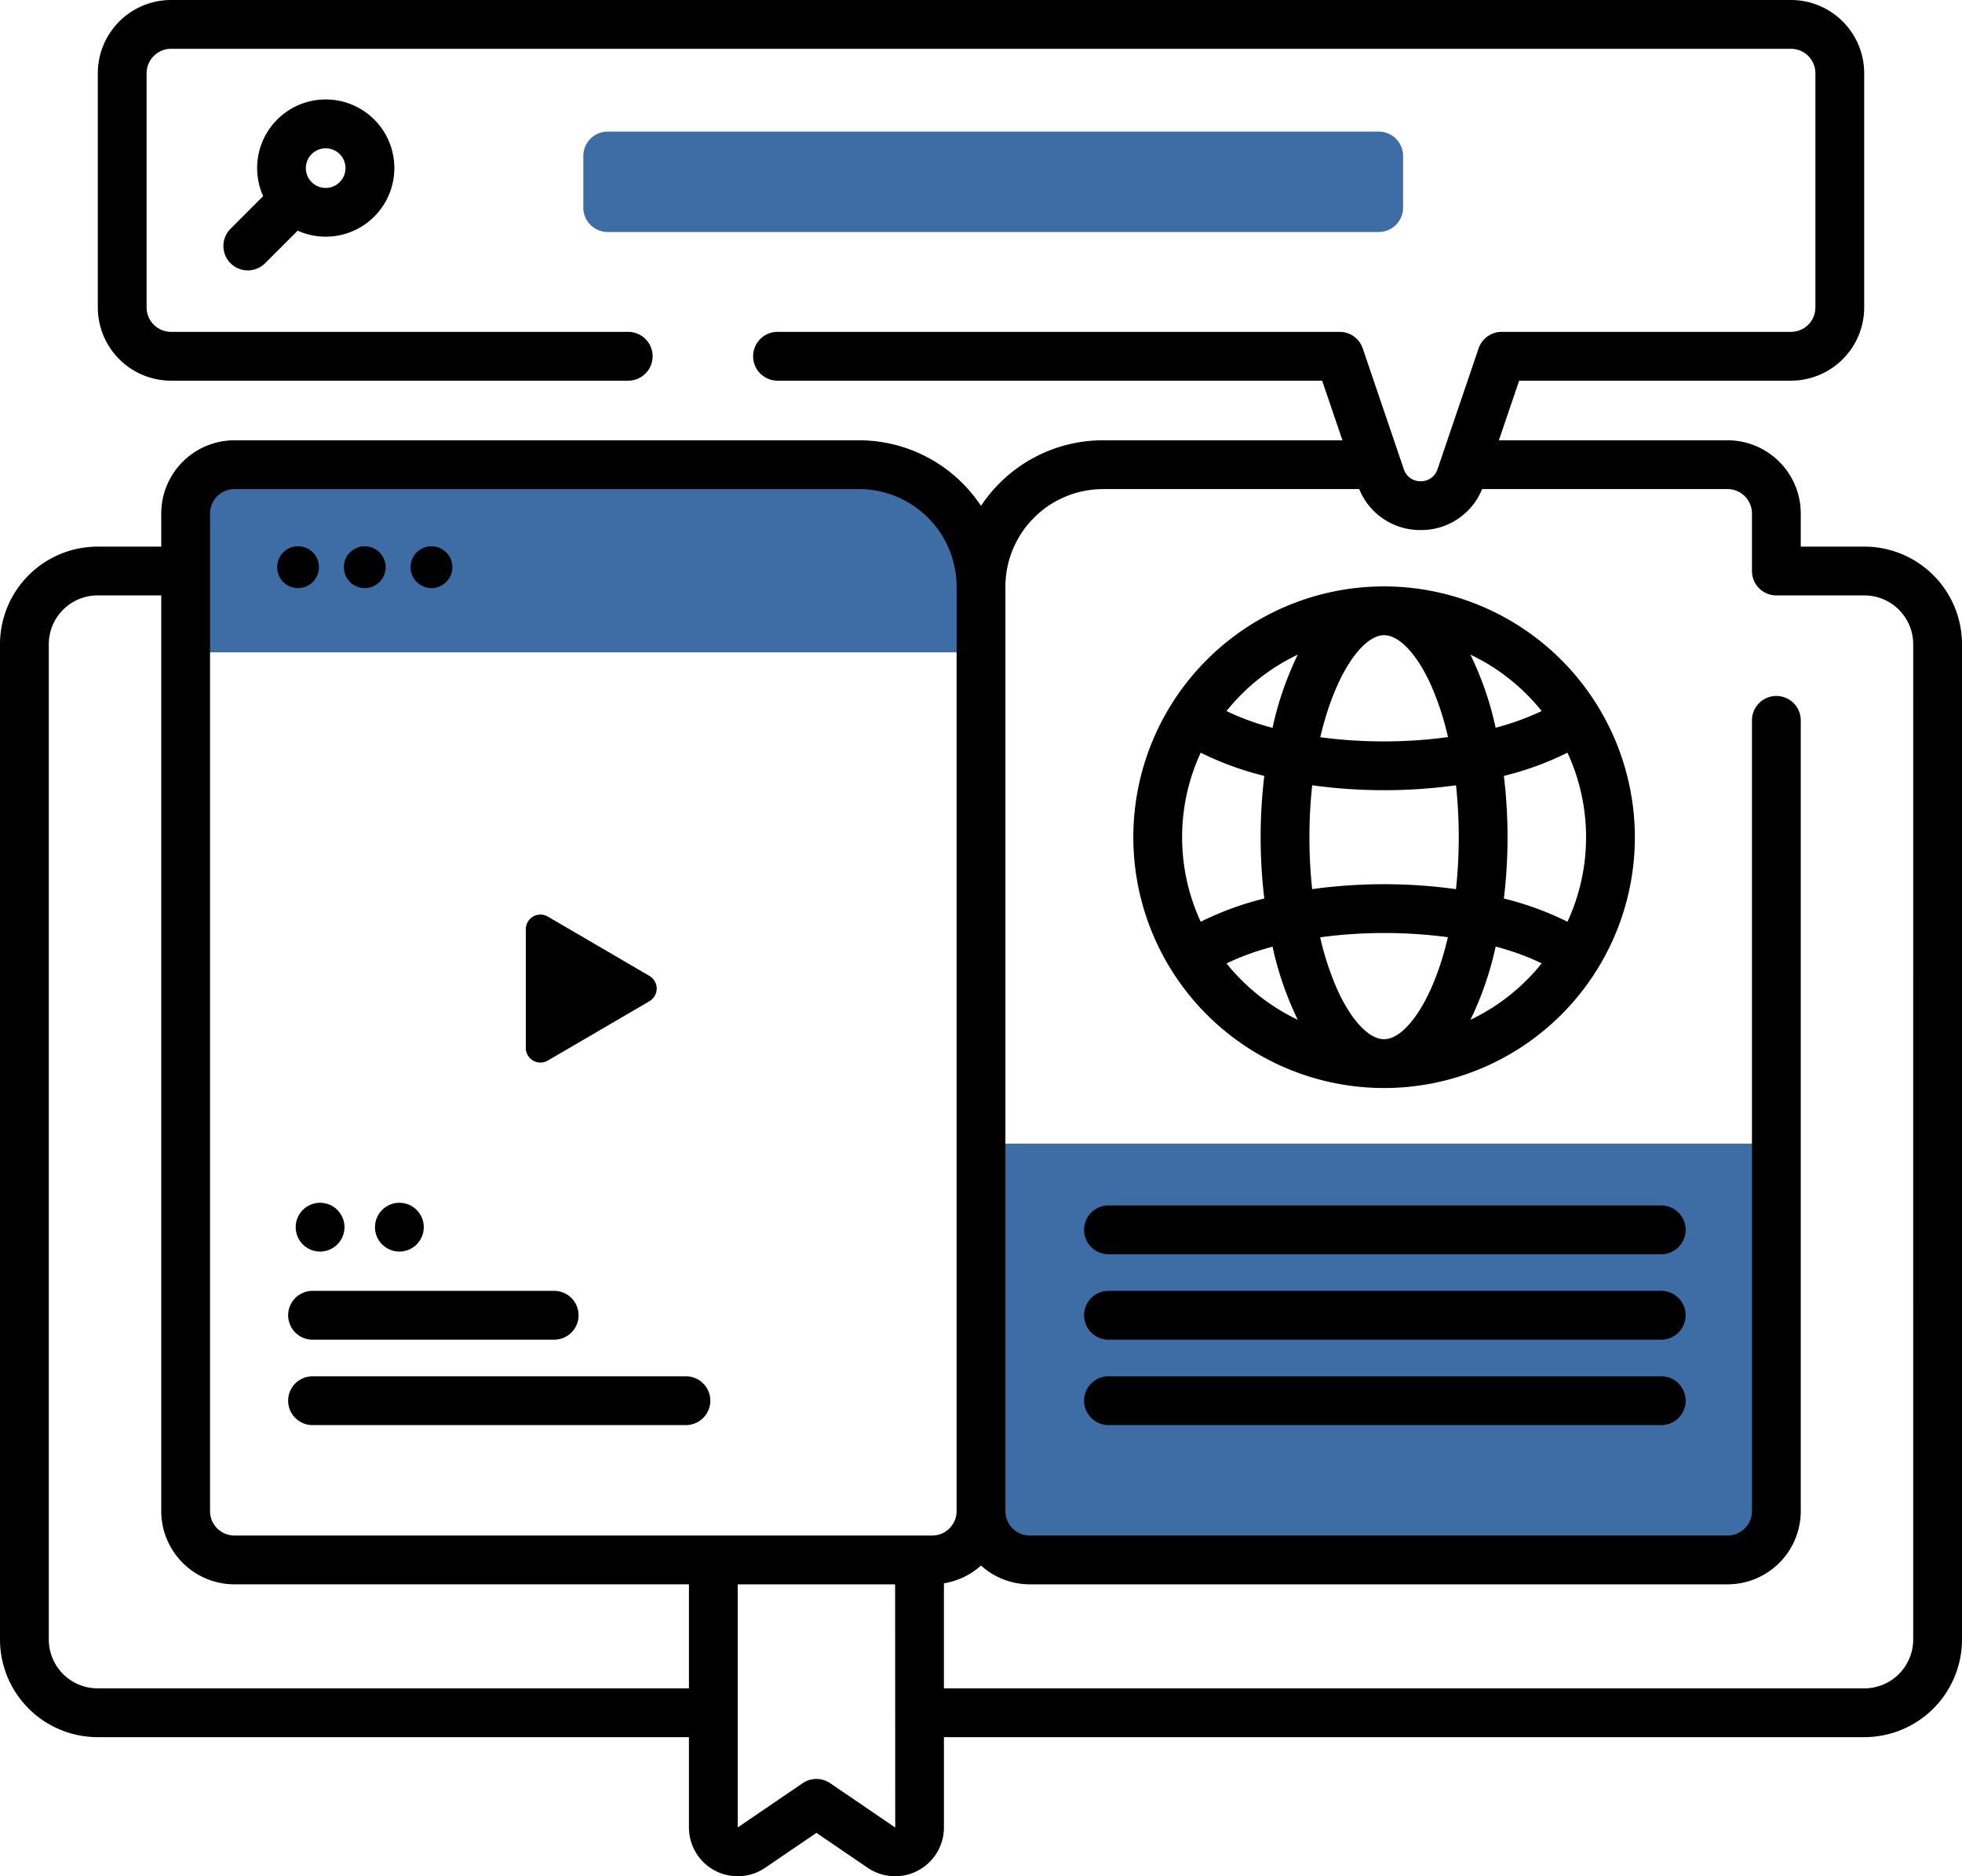 <svg xmlns="http://www.w3.org/2000/svg" width="402.089" height="384.449" viewBox="0 0 402.089 384.449">
  <g id="Group_990" data-name="Group 990" transform="translate(8334.045 -804.189)">
    <path id="Path_4015" data-name="Path 4015" d="M256,175V161.548a25,25,0,0,0-25-25H103a10,10,0,0,0-10,10V175Z" transform="translate(-8389 762.856)" fill="#3e6da5"/>
    <path id="Path_4017" data-name="Path 4017" d="M256,275.667v75.3a10,10,0,0,0,10,10H409a10,10,0,0,0,10-10v-75.3Z" transform="translate(-8389 762.856)" fill="#3e6da5"/>
    <path id="Path_4020" data-name="Path 4020" d="M162.712,231.735v24.317a3,3,0,0,0,4.513,2.591l20.825-12.159a3,3,0,0,0,0-5.182l-20.825-12.159A3,3,0,0,0,162.712,231.735Z" transform="translate(-8389 762.856)"/>
    <g id="Group_930" data-name="Group 930" transform="translate(-8389 762.856)">
      <circle id="Ellipse_94" data-name="Ellipse 94" cx="4.286" cy="4.286" r="4.286" transform="translate(111.749 153.266)"/>
      <circle id="Ellipse_95" data-name="Ellipse 95" cx="4.286" cy="4.286" r="4.286" transform="translate(125.421 153.266)"/>
      <circle id="Ellipse_96" data-name="Ellipse 96" cx="4.286" cy="4.286" r="4.286" transform="translate(139.094 153.266)"/>
    </g>
    <g id="Group_935" data-name="Group 935" transform="translate(-8389 762.856)">
      <g id="Group_933" data-name="Group 933">
        <g id="Group_931" data-name="Group 931">
          <path id="Path_4021" data-name="Path 4021" d="M168.527,315.835h-49.52a5,5,0,0,1,0-10h49.52a5,5,0,0,1,0,10Z"/>
        </g>
        <g id="Group_932" data-name="Group 932">
          <path id="Path_4022" data-name="Path 4022" d="M195.527,333.338h-76.52a5,5,0,0,1,0-10h76.52a5,5,0,0,1,0,10Z"/>
        </g>
      </g>
      <g id="Group_934" data-name="Group 934">
        <circle id="Ellipse_97" data-name="Ellipse 97" cx="5" cy="5" r="5" transform="translate(115.554 287.784)"/>
        <circle id="Ellipse_98" data-name="Ellipse 98" cx="5" cy="5" r="5" transform="translate(131.804 287.784)"/>
      </g>
    </g>
    <path id="Path_4023" data-name="Path 4023" d="M337.5,88.872h-158a5,5,0,0,1-5-5V73.295a5,5,0,0,1,5-5h158a5,5,0,0,1,5,5V83.872a5,5,0,0,1-5,5Z" transform="translate(-8389 762.856)" fill="#3e6da5"/>
    <g id="Group_936" data-name="Group 936" transform="translate(-8389 762.856)">
      <path id="Path_4024" data-name="Path 4024" d="M437.043,153.335H424v-6.786a15.017,15.017,0,0,0-15-15H362.134l4.154-12.216H422a15.017,15.017,0,0,0,15-15v-48a15.017,15.017,0,0,0-15-15H90a15.017,15.017,0,0,0-15,15v48a15.017,15.017,0,0,0,15,15h93.7a5,5,0,1,0,0-10H90a5.006,5.006,0,0,1-5-5v-48a5.006,5.006,0,0,1,5-5H422a5.006,5.006,0,0,1,5,5v48a5.006,5.006,0,0,1-5,5H362.707a5,5,0,0,0-4.733,3.39l-8.413,24.741a3.552,3.552,0,0,1-3.458,2.477h0a3.551,3.551,0,0,1-3.457-2.477l-8.413-24.741a5,5,0,0,0-4.733-3.39H214.3a5,5,0,1,0,0,10H325.917l4.154,12.216H281a29.994,29.994,0,0,0-25,13.443,29.993,29.993,0,0,0-25-13.442H103a15.017,15.017,0,0,0-15,15v6.786H74.955a20.023,20.023,0,0,0-20,20V377.28a20.023,20.023,0,0,0,20,20H196.142v18.5a10,10,0,0,0,15.63,8.264l10.5-7.152,10.5,7.152a10,10,0,0,0,15.63-8.265v-18.5H437.044a20.023,20.023,0,0,0,20-20V173.335a20.025,20.025,0,0,0-20-20ZM98,146.55a5.006,5.006,0,0,1,5-5H231a20.023,20.023,0,0,1,20,20V350.968a5.006,5.006,0,0,1-5,5H103a5.006,5.006,0,0,1-5-5ZM74.955,387.28a10.011,10.011,0,0,1-10-10V173.335a10.011,10.011,0,0,1,10-10H88V350.967a15.017,15.017,0,0,0,15,15h93.143v21.312H74.955Zm163.442,28.5-13.313-9.069a5,5,0,0,0-5.63,0l-13.313,9.07v-49.81H238.4l.022,49.825-.026-.016Zm208.646-38.5a10.011,10.011,0,0,1-10,10H248.4V365.758a14.942,14.942,0,0,0,7.6-3.641,14.922,14.922,0,0,0,10,3.852H409a15.017,15.017,0,0,0,15-15V188.938a5,5,0,0,0-10,0V350.967a5.006,5.006,0,0,1-5,5H266a5.006,5.006,0,0,1-5-5V161.549a20.023,20.023,0,0,1,20-20h52.51a13.456,13.456,0,0,0,12.593,8.392h0a13.455,13.455,0,0,0,12.593-8.392H409a5.006,5.006,0,0,1,5,5v11.789a5,5,0,0,0,4.055,4.909,5.178,5.178,0,0,0,1.076.089h17.914a10.011,10.011,0,0,1,10,10Z"/>
      <path id="Path_4025" data-name="Path 4025" d="M102.205,95.274a5,5,0,0,0,7.072,0l6.677-6.677a14.06,14.06,0,1,0-7.071-7.071L102.206,88.2A5,5,0,0,0,102.205,95.274Zm16.622-22.363a4.06,4.06,0,1,1,0,5.741,4.047,4.047,0,0,1,0-5.741Z"/>
      <path id="Path_4026" data-name="Path 4026" d="M338.608,161.487A51.392,51.392,0,1,0,390,212.879,51.451,51.451,0,0,0,338.608,161.487ZM380,212.879a41.13,41.13,0,0,1-3.812,17.319,63.131,63.131,0,0,0-13.032-4.757,105.35,105.35,0,0,0,0-25.122,62.986,62.986,0,0,0,13.032-4.76A41.16,41.16,0,0,1,380,212.879Zm-41.392,41.392c-3.17,0-6.915-4.059-9.774-10.592a58.913,58.913,0,0,1-3.326-10.288,97.22,97.22,0,0,1,13.1-.88,98.493,98.493,0,0,1,13.078.855c-3.08,13.16-8.756,20.9-13.079,20.9Zm0-31.76a106.949,106.949,0,0,0-14.742,1.011,99.809,99.809,0,0,1-.559-10.643,98.513,98.513,0,0,1,.567-10.642,107.974,107.974,0,0,0,29.475,0,99.809,99.809,0,0,1,.559,10.643,98.513,98.513,0,0,1-.567,10.642A106.825,106.825,0,0,0,338.608,222.511Zm-41.392-9.632a41.13,41.13,0,0,1,3.812-17.319,63.131,63.131,0,0,0,13.032,4.757,105.334,105.334,0,0,0,0,25.12,62.987,62.987,0,0,0-13.03,4.764,41.144,41.144,0,0,1-3.813-17.322Zm41.392-41.392c3.17,0,6.914,4.059,9.773,10.592a58.929,58.929,0,0,1,3.326,10.287,97.068,97.068,0,0,1-13.1.881,98.482,98.482,0,0,1-13.078-.855C328.61,179.233,334.286,171.487,338.608,171.487ZM370.9,187.023a52.923,52.923,0,0,1-9.432,3.417,66.491,66.491,0,0,0-5.169-14.974,41.621,41.621,0,0,1,14.6,11.557ZM320.92,175.466a66.587,66.587,0,0,0-5.175,15,52.2,52.2,0,0,1-9.434-3.433,41.635,41.635,0,0,1,14.609-11.567Zm-14.6,63.27a52.783,52.783,0,0,1,9.431-3.417,66.491,66.491,0,0,0,5.169,14.974,41.646,41.646,0,0,1-14.6-11.557ZM356.3,250.293a66.539,66.539,0,0,0,5.174-15,52.2,52.2,0,0,1,9.434,3.433A41.631,41.631,0,0,1,356.3,250.293Z"/>
    </g>
    <g id="Group_937" data-name="Group 937" transform="translate(-8389 762.856)">
      <path id="Path_4027" data-name="Path 4027" d="M400.407,328.338a5,5,0,0,1-5,5H282.127a5,5,0,1,1,0-10h113.28A5,5,0,0,1,400.407,328.338Z"/>
    </g>
    <g id="Group_938" data-name="Group 938" transform="translate(-8389 762.856)">
      <path id="Path_4028" data-name="Path 4028" d="M400.407,310.835a5,5,0,0,1-5,5H282.127a5,5,0,1,1,0-10h113.28A5,5,0,0,1,400.407,310.835Z"/>
    </g>
    <g id="Group_939" data-name="Group 939" transform="translate(-8389 762.856)">
      <path id="Path_4029" data-name="Path 4029" d="M400.407,293.332a5,5,0,0,1-5,5H282.127a5,5,0,1,1,0-10h113.28A5,5,0,0,1,400.407,293.332Z"/>
    </g>
  </g>
</svg>
